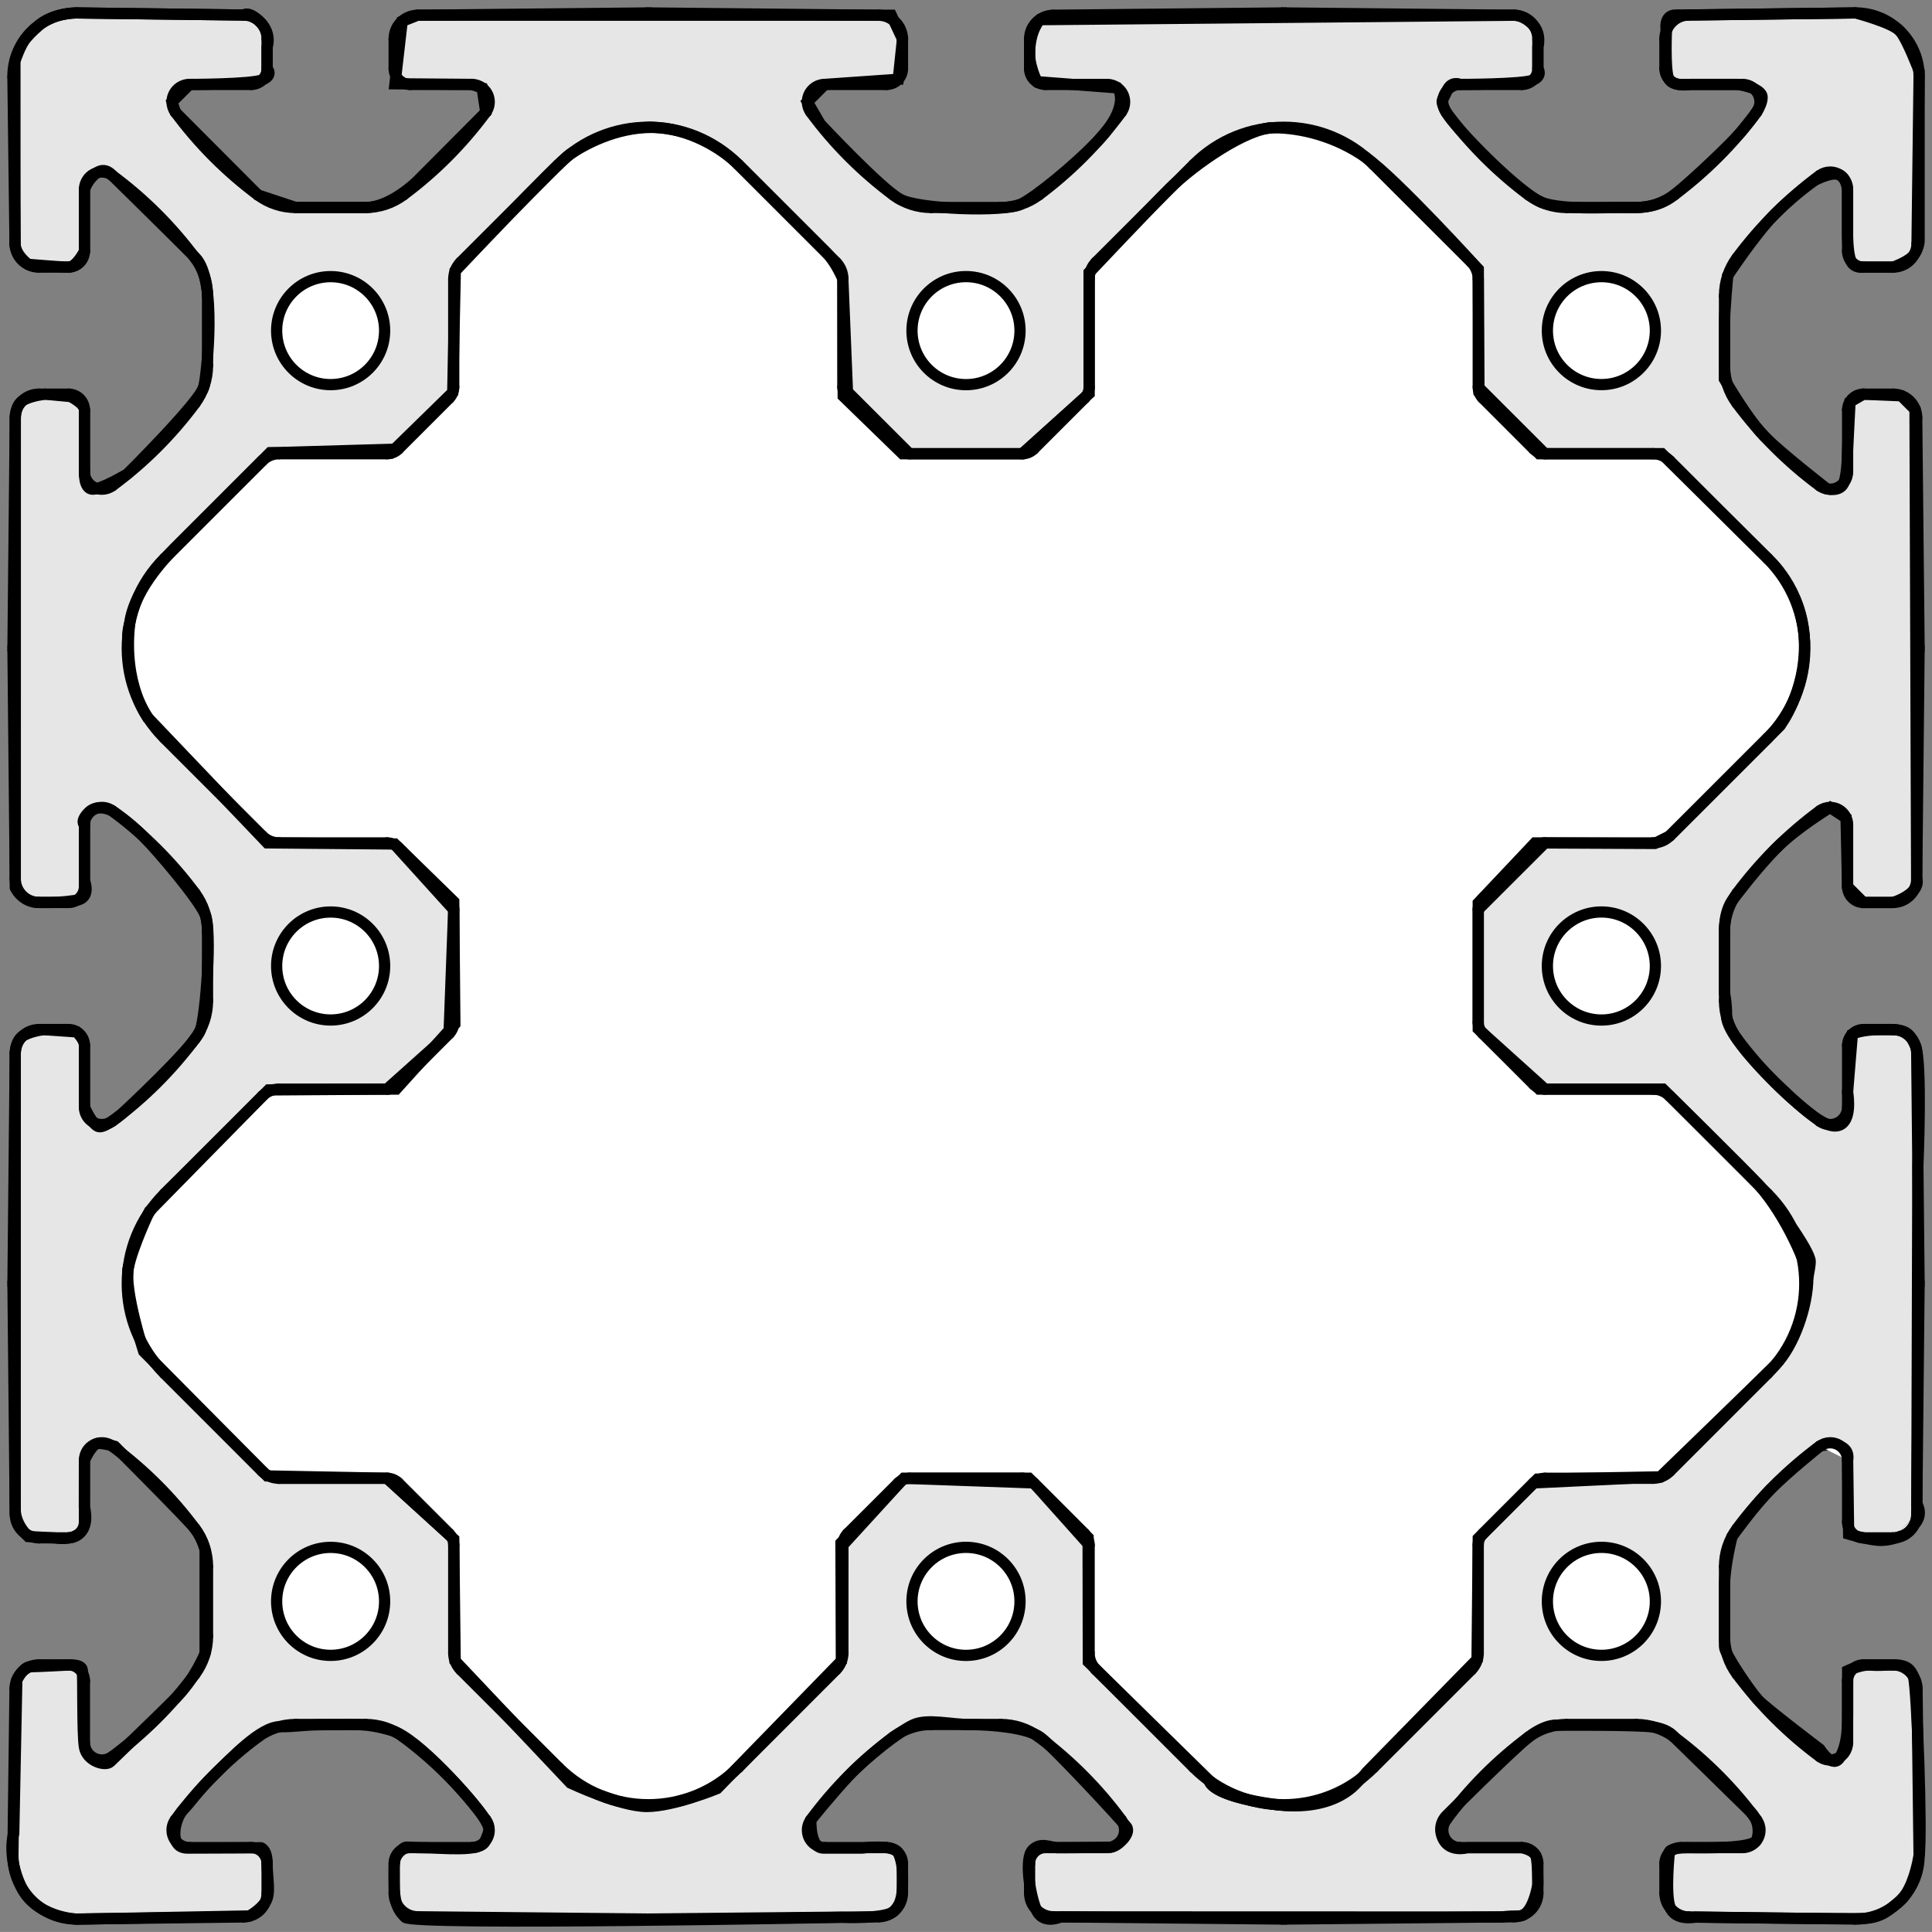 <?xml version="1.0" encoding="utf-8"?>
<!-- Generator: Adobe Illustrator 19.0.0, SVG Export Plug-In . SVG Version: 6.00 Build 0)  -->
<svg version="1.1" xmlns="http://www.w3.org/2000/svg" xmlns:xlink="http://www.w3.org/1999/xlink" x="0px" y="0px"
	 viewBox="0 0 68.882 68.881" style="enable-background:new 0 0 68.882 68.881;" xml:space="preserve">
<rect x="0" y="0" width="68.882" height="68.881" fill="#808080" stroke="none"/>
<style type="text/css">
	.st0{fill:#E6E6E6;stroke:#000000;stroke-width:0.4;stroke-linecap:round;stroke-miterlimit:10;}
	.st1{fill:#FFFFFF;stroke:#000000;stroke-width:0.4;stroke-linecap:round;stroke-miterlimit:10;}
	.st2{fill:none;stroke:#000000;stroke-width:0.4;stroke-linecap:round;stroke-linejoin:round;stroke-miterlimit:500;}
	.st3{fill:#FFFFFF;stroke:#000000;stroke-width:0.4;stroke-linecap:round;stroke-linejoin:round;stroke-miterlimit:500;}
</style>
<g id="Ebene_3">
	<path class="st0" d="M68.224,59.796c-0.125-0.409-0.44-0.438-0.733-0.438
		c-0.294,0-0.469,0.035-0.802,0.006c-0.331-0.027-0.815,0.201-0.815,0.201
		s0,0.75,0,1.4c0,0.649,0,1.159-0.257,1.662c-0.254,0.5-0.736-0.266-0.736-0.266
		s-1.954-1.48-2.214-1.768c-0.258-0.289-1.183-1.627-1.183-1.877
		c0-0.248,0-1.398,0-2.149c0-0.748,0.269-1.785,0.269-1.785s0.796-1.108,1.396-1.708
		c0.598-0.6,1.731-1.512,1.731-1.512s0.37-0.123,0.731,0.006
		c0.358,0.131,0.262,0.493,0.262,0.493l0.037,2.634c0,0,0.753,0.225,1.153,0.225
		c0.399,0,0.808-0.189,0.808-0.189s0,0,0.363-0.362
		c0.364-0.361,0.107-0.747,0.107-0.747l0.037-12.038c0,0,0.158-3.71-0.087-4.295
		c-0.247-0.588-0.454-0.582-1.204-0.582c-0.749,0-1.044,0.162-1.044,0.162
		l-0.171,2.068c0,0,0.147,0.789-0.157,1.093c-0.306,0.305-0.836-0.056-1.224-0.355
		c-0.39-0.299-1.085-0.952-1.55-1.43c-0.468-0.475-1.382-1.505-1.382-2.008
		c0-0.505-0.077-0.846-0.077-0.846s0-1.398,0-2.19c0-0.793,0.301-1.126,0.301-1.126
		s0.874-1.164,1.572-1.862c0.7-0.699,1.893-1.424,1.893-1.424l0.57,0.374
		l0.053,2.448l0.566,0.567h1.049c0,0,0.435-0.127,0.693-0.384
		c0.259-0.259,0.155-0.457,0.155-0.457l-0.058-16.736l-0.49-0.49l-1.35-0.057
		l-0.477,0.276l-0.09,1.783c0,0,0,0.708-0.121,1.078
		c-0.123,0.37-0.614,0.238-0.614,0.238s-1.641-1.273-2.234-1.878
		c-0.596-0.606-1.42-2.035-1.42-2.035s0-1.248,0-1.849
		c0-0.601,0.12-1.845,0.12-1.845s0.991-1.5,1.689-2.201
		c0.699-0.698,1.408-1.188,1.408-1.188s0.549-0.299,0.842-0.216
		c0.295,0.084,0.33,0.54,0.33,0.54v1.563c0,0,0,0.637,0.109,0.955
		C66.092,9.59,66.44,9.523,66.44,9.523h1.059c0,0,0.472-0.164,0.684-0.375
		c0.214-0.211,0.239-0.538,0.239-0.538v-6.085c0,0-0.415-1.1-0.673-1.408
		c-0.26-0.307-1.594-0.657-1.594-0.657l-5.31,0.067c0,0-0.638,0.008-1.099,0.008
		s-0.334,0.582-0.334,0.582s-0.053,1.326,0.072,1.665c0.126,0.341,0.807,0.227,0.807,0.227h1.651
		c0,0,0.883,0.112,0.883,0.46c0,0.347-0.349,0.73-0.685,1.157
		c-0.342,0.427-1.789,1.798-2.45,2.325C59.028,7.477,58.335,7.398,57.747,7.398
		s-1.922,0.079-2.696-0.15c-0.775-0.228-3.231-2.74-3.488-3.245
		c-0.258-0.505-0.124-0.37,0.023-0.758c0.146-0.387,0.478-0.235,0.478-0.235
		s2.198,0,2.578-0.151c0.378-0.151,0.188-0.415,0.188-0.415V1.676
		c0,0,0.144-0.473-0.192-0.809c-0.337-0.335-0.649-0.324-0.649-0.324l-16.912,0.158
		c0,0-0.368,0.374-0.368,1.224c0,0.531,0.349,1.153,0.262,0.987l2.872,0.221
		c0,0,0.539,0.619-0.763,1.956c-0.774,0.796-2.126,1.922-2.692,2.197
		c-0.564,0.275-3.637,0.186-4.311-0.188c-0.674-0.374-2.833-2.675-2.833-2.675
		l-0.457-0.79l0.624-0.624l2.614-0.182l0.152-1.434l-0.399-0.85H14.886l-0.547,0.217
		l-0.257,2.227l2.737,0.022l0.37,0.124l0.131,0.87L14.879,6.455
		c0,0-0.944,0.943-1.849,0.943c-0.905,0-2.485,0-2.485,0L9.195,6.951L6.255,4.003
		L6.134,3.633L6.758,3.01c0,0,2.199,0,2.599-0.165
		c0.402-0.165,0.166-0.4,0.166-0.4V1.676c0,0,0.177-0.466-0.244-0.888
		c-0.421-0.422-0.594-0.252-0.594-0.252l-5.957-0.075c0,0-0.9,0.001-1.382,0.483
		c0,0-0.225,0.189-0.427,0.429c-0.201,0.239-0.387,0.81-0.387,0.81s0,6.087,0.005,6.501
		c0.006,0.415,0.47,0.74,0.47,0.74s1.153,0.1,1.438,0.1
		c0.286,0,0.566-0.567,0.566-0.567V6.757c0,0,0.122-0.371,0.438-0.596
		c0.316-0.225,0.556,0.094,0.556,0.094s1.747,1.714,2.96,2.928
		c0.774,0.773,0.418,4.08,0.306,4.597c-0.114,0.518-2.726,3.116-2.726,3.116
		s-0.91,0.546-1.238,0.546c-0.326,0-0.296-0.622-0.296-0.622s0-1.957,0-2.2
		c0-0.243-0.502-0.482-0.502-0.482l-0.9-0.085c0,0-0.462,0.047-0.764,0.208
		c-0.302,0.16-0.299,0.626-0.299,0.626l-0.001,16.76c0,0,0.232,0.53,0.849,0.53
		c0.618,0,0.766,0,1.319-0.077c0.553-0.076,0.298-0.705,0.298-0.705v-1.985
		c0,0-0.173-0.122,0.153-0.45c0.33-0.328,0.841-0.049,0.841-0.049
		s0.543,0.347,1.096,0.898c0.551,0.553,1.969,2.227,2.213,2.797
		c0.246,0.569,0.03,3.557-0.172,4.128c-0.201,0.572-2.801,2.982-2.801,2.982
		s-0.587,0.499-0.817,0.454c-0.228-0.046-0.513-0.697-0.513-0.697s0-1.982,0-2.199
		c0-0.215-0.283-0.484-0.283-0.484l-1.168-0.082c0,0-0.387,0.042-0.702,0.201
		c-0.314,0.158-0.314,0.641-0.314,0.641s-0.002,15.724-0.002,16.264
		c0,0.543,0.46,0.968,0.46,0.968l0.957,0.05c0,0,0.602,0.114,0.911-0.197
		c0.312-0.31,0.137-0.911,0.137-0.911l0.003-1.659c0,0,0.265-0.605,0.497-0.605
		c0.232,0,0.586,0.106,0.586,0.106s2.582,2.582,2.859,2.938
		c0.276,0.358,0.36,0.754,0.36,0.754v3.688c0,0-0.36,0.908-1.04,1.588
		c-0.68,0.682-2.172,2.112-2.341,2.281c-0.17,0.168-0.836-0.017-0.921-0.525
		c-0.085-0.506-0.04-2.562-0.08-2.765c-0.041-0.203-0.486-0.163-0.486-0.163
		s-1.111,0.061-1.366,0.061c-0.252,0-0.479,0.48-0.479,0.48l-0.109,5.459
		c0,0-0.257,0.77,0.255,1.891c0.513,1.12,2.01,1.171,2.01,1.171l6.135-0.115
		c0,0,0.372-0.199,0.572-0.496c0.2-0.296,0.061-0.851,0.061-1.368
		c0-0.52-0.222-0.567-0.222-0.567s-1.906,0.011-2.622,0.011
		c-0.715,0-0.423-1.088-0.158-1.354c0.266-0.266,0.483-0.62,1.107-1.244
		c0.625-0.622,1.673-1.729,2.345-1.729c0.671,0,0.776-0.073,1.725-0.073
		c0.949,0,1.33-0.067,2.263,0.205c0.933,0.274,2.864,2.474,3.222,3.009
		c0.359,0.536,0.26,0.552,0.11,0.946c-0.151,0.394-1.501,0.229-2.198,0.229
		c-0.699,0-0.591-0.107-0.837,0.136c-0.243,0.243-0.204,0.432-0.204,1.1
		c0,0.669,0.094,0.947,0.392,1.244c0.297,0.297,15.533,0,15.533,0
		s1.602,0.07,1.893-0.221c0.291-0.291,0.306-0.642,0.306-1.074
		c0-0.433,0-0.617-0.137-0.975c-0.134-0.355-1.311-0.199-1.311-0.199
		s-0.883,0-1.374,0c-0.493,0-0.445-1.003-0.445-1.003s0.73-0.907,1.333-1.555
		c0.603-0.65,1.827-1.619,2.332-1.843c0.504-0.224,1.348,0,2.048,0
		c0.7,0,1.999,0.103,2.472,0.453c0.475,0.35,2.879,2.944,3.066,3.189
		c0.188,0.245-0.343,0.73-0.593,0.73c-0.251,0-1.1,0.017-1.849,0.017
		c-0.264,0-0.608-0.221-0.904,0.077c-0.298,0.299-0.107,1.54,0.124,2.117
		c0.231,0.578,0.881,0.271,0.881,0.271l15.734,0.005c0,0,0.125-0.037,0.613-0.037
		c0.487,0,0.662-1.124,0.662-1.124s0-0.742-0.061-0.987
		c-0.06-0.239-0.508-0.322-0.508-0.322h-1.958c0,0-0.611,0.176-0.852-0.313
		c-0.24-0.493,0.111-0.823,0.111-0.823s2.301-2.301,2.938-2.807
		c0.637-0.502,1.044-0.424,1.044-0.424s2.79-0.022,3.389,0.062
		c0.598,0.087,0.756,0.361,0.756,0.361s2.45,2.392,2.716,2.659
		c0.267,0.267,0.345,0.66,0.231,0.998c-0.115,0.337-1.941,0.286-2.489,0.286
		c-0.549,0-0.626,0.133-0.626,0.133s-0.162,1.484,0.021,1.987
		c0.182,0.506,0.905,0.355,0.905,0.355s5.293,0.072,5.98,0.049
		c0.685-0.023,0.959-0.342,1.293-0.61c0.336-0.267,0.584-0.94,0.7-1.631
		C68.537,65.464,68.348,60.207,68.224,59.796z M59.195,52.656l-4.512,0.214
		l-1.979,1.979l-0.043,4.319l-4.206,4.288c0,0-0.754,1.192-3.047,0.874
		c-2.294-0.32-2.294-0.844-2.294-0.844l-4.035-3.953l-0.248-4.449l-1.979-2.214
		l-4.626-0.165l-2.174,2.379l-0.055,4.137l-3.678,3.798c0,0-2.084,1.32-3.033,1.32
		c-0.95,0-2.705-0.768-2.705-0.768l-4.353-4.352l-0.051-4.349l-2.378-2.165H9.949
		L5.516,48.579c0,0-1.111-2.609-0.938-3.396c0.171-0.787,1.286-2.617,1.286-2.617
		l3.654-3.601l4.28-0.135l2.212-1.977l0.165-4.422l-2.261-2.496l-3.967,0.117
		l-4.677-4.461c0,0-0.969-2.339-0.653-3.333c0.313-0.994,1.591-2.692,1.591-2.692
		l3.421-3.422l4.569-0.132l2.167-2.023l-0.135-4.331c0,0,3.632-3.85,4.114-4.174
		c0.483-0.325,2.341-0.994,2.892-0.943c0.551,0.05,2.519,0.763,3.081,1.324
		c0.559,0.56,2.78,2.779,3.132,3.132c0.353,0.352,0.601,0.954,0.601,0.954
		l0.165,4.016l2.212,2.21h4.022l2.38-2.144V9.717c0,0,2.025-2.149,2.88-3.002
		c0.853-0.851,2.75-2.162,3.7-2.162c0.95,0,3.281,1.057,3.281,1.057
		l4.012,3.988v4.202l2.379,2.377h4.165l3.77,3.733c0,0,1.316,1.952,1.316,2.947
		c0,0.995-0.871,3.015-0.871,3.015l-3.932,3.931l-0.206,0.141l-4.242,0.108
		l-2.379,2.378v4.255l2.379,2.144h4.201c0,0,2.938,2.919,3.433,3.431
		s1.825,2.319,1.825,2.72c0,0.399-0.581,3.019-1.253,3.694
		C62.615,49.347,59.195,52.656,59.195,52.656z"/>
</g>
<g id="_x30_">
	<g>
		<g>
			<path class="st1" d="M64.455,45.552c0-0.401-0.764-2.194-1.738-3.291
				c-0.475-0.531-3.433-3.431-3.433-3.431h-4.408l-2.172-2.144v-4.492l2.023-2.142
				l4.27,0.02l0.534-0.269l3.932-3.931c0,0,0.929-1.195,0.871-3.015
				c-0.06-1.878-1.316-2.947-1.316-2.947l-3.77-3.733h-4.372l-2.146-2.189
				l-0.025-4.389c0,0-2.929-3.229-4.012-3.988
				c-1.084-0.763-2.331-1.057-3.281-1.057c-0.95,0-2.848,1.311-3.7,2.162
				c-0.854,0.853-2.88,3.002-2.88,3.002v4.316l-2.38,2.144h-4.275l-2.114-2.054
				l-0.01-4.172c0,0-0.248-0.602-0.601-0.954
				c-0.352-0.354-2.573-2.573-3.132-3.132c-0.562-0.561-1.779-1.324-3.081-1.324
				c-1.301,0-2.409,0.618-2.892,0.943c-0.482,0.324-4.114,4.174-4.114,4.174
				l-0.092,4.331l-2.217,2.166l-4.292-0.012L6.211,19.565c0,0-1.446,1.366-1.591,2.692
				c-0.238,2.17,0.653,3.333,0.653,3.333l4.253,4.461l4.548,0.04l2.103,2.052
				l0.04,4.37l-2.092,2.316l-4.55,0.03l-4.245,4.322c0,0-0.581,1.213-0.752,2
				c-0.173,0.787,0.544,3.001,0.544,3.001l4.403,4.44l4.274,0.082l2.378,2.165
				l0.051,4.349l4.112,4.352c0,0,1.771,0.837,2.721,0.837
				c0.951,0,2.506-0.638,2.506-0.638l4.43-4.55l-0.014-4.208l2.243-2.308h4.459
				l2.109,2.115l0.008,4.435l4.312,4.23c0,0,0,0.523,2.294,0.844
				c2.293,0.318,3.321-1.147,3.321-1.147l3.932-4.015l0.043-4.319l2.112-2.112
				l4.378-0.08c0,0,3.421-3.309,4.095-3.982
				C63.961,47.999,64.455,46.554,64.455,45.552z"/>
		</g>
		<path class="st2" d="M52.873,32.029c-0.109,0.106-0.169,0.25-0.169,0.401"/>
		<line class="st2" x1="54.683" y1="30.219" x2="52.873" y2="32.029"/>
		<path class="st2" d="M55.083,30.052c-0.15,0-0.294,0.061-0.4,0.167"/>
		<line class="st2" x1="58.934" y1="30.052" x2="55.083" y2="30.052"/>
		<path class="st2" d="M58.934,30.052c0.224,0,0.441-0.09,0.598-0.249"/>
		<line class="st2" x1="63.018" y1="26.319" x2="59.532" y2="29.803"/>
		<path class="st2" d="M63.018,26.319c1.771-1.771,1.771-4.639,0-6.409"/>
		<line class="st2" x1="59.532" y1="16.426" x2="63.018" y2="19.91"/>
		<path class="st2" d="M59.532,16.426c-0.156-0.158-0.374-0.25-0.598-0.25"/>
		<line class="st2" x1="55.083" y1="16.177" x2="58.934" y2="16.177"/>
		<path class="st2" d="M54.683,16.011c0.106,0.106,0.25,0.165,0.4,0.165"/>
		<line class="st2" x1="52.873" y1="14.2" x2="54.683" y2="16.011"/>
		<path class="st2" d="M52.704,13.8c0,0.149,0.06,0.294,0.169,0.4"/>
		<line class="st2" x1="52.704" y1="9.95" x2="52.704" y2="13.8"/>
		<path class="st2" d="M52.704,9.95c0-0.226-0.088-0.443-0.246-0.602"/>
		<line class="st2" x1="48.971" y1="5.865" x2="52.458" y2="9.348"/>
		<path class="st2" d="M48.971,5.865c-1.769-1.771-4.639-1.771-6.407,0"/>
		<line class="st2" x1="42.564" y1="5.865" x2="39.079" y2="9.348"/>
		<path class="st2" d="M39.079,9.348c-0.159,0.159-0.248,0.376-0.248,0.602"/>
		<line class="st2" x1="38.831" y1="13.8" x2="38.831" y2="9.95"/>
		<path class="st2" d="M38.664,14.2c0.105-0.106,0.167-0.251,0.167-0.4"/>
		<line class="st2" x1="36.853" y1="16.011" x2="38.664" y2="14.2"/>
		<path class="st2" d="M36.451,16.177c0.152,0,0.296-0.06,0.401-0.165"/>
		<line class="st2" x1="32.43" y1="16.177" x2="36.451" y2="16.177"/>
		<path class="st2" d="M32.03,16.011c0.106,0.106,0.251,0.165,0.4,0.165"/>
		<line class="st2" x1="30.218" y1="14.2" x2="32.03" y2="16.011"/>
		<path class="st2" d="M30.052,13.8c0,0.149,0.059,0.294,0.165,0.4"/>
		<line class="st2" x1="30.052" y1="13.8" x2="30.052" y2="9.95"/>
		<path class="st2" d="M30.052,9.95c0-0.226-0.089-0.443-0.248-0.602"/>
		<line class="st2" x1="29.804" y1="9.348" x2="26.32" y2="5.865"/>
		<path class="st2" d="M26.32,5.865c-1.771-1.771-4.639-1.771-6.408,0"/>
		<line class="st2" x1="19.912" y1="5.865" x2="16.427" y2="9.348"/>
		<path class="st2" d="M16.427,9.348c-0.16,0.159-0.249,0.376-0.249,0.602"/>
		<line class="st2" x1="16.177" y1="9.95" x2="16.177" y2="13.8"/>
		<path class="st2" d="M16.012,14.2c0.105-0.106,0.165-0.251,0.165-0.4"/>
		<line class="st2" x1="14.201" y1="16.011" x2="16.012" y2="14.2"/>
		<path class="st2" d="M13.8,16.177c0.15,0,0.295-0.06,0.401-0.165"/>
		<line class="st2" x1="9.949" y1="16.177" x2="13.8" y2="16.177"/>
		<path class="st2" d="M9.949,16.177c-0.226,0-0.441,0.091-0.6,0.25"/>
		<line class="st2" x1="9.35" y1="16.426" x2="5.865" y2="19.91"/>
		<path class="st2" d="M5.865,19.91c-1.77,1.77-1.77,4.638,0,6.409"/>
		<line class="st2" x1="5.865" y1="26.319" x2="9.35" y2="29.803"/>
		<path class="st2" d="M9.35,29.803c0.158,0.159,0.374,0.249,0.6,0.249"/>
		<line class="st2" x1="9.949" y1="30.052" x2="13.8" y2="30.052"/>
		<path class="st2" d="M14.201,30.219c-0.106-0.106-0.251-0.167-0.401-0.167"/>
		<line class="st2" x1="14.201" y1="30.219" x2="16.012" y2="32.029"/>
		<path class="st2" d="M16.177,32.43c0-0.151-0.06-0.295-0.165-0.401"/>
		<line class="st2" x1="16.177" y1="32.43" x2="16.177" y2="36.454"/>
		<path class="st2" d="M16.012,36.852c0.105-0.106,0.165-0.25,0.165-0.399"/>
		<line class="st2" x1="14.201" y1="38.665" x2="16.012" y2="36.852"/>
		<path class="st2" d="M13.8,38.83c0.15,0,0.295-0.06,0.401-0.165"/>
		<line class="st2" x1="13.8" y1="38.83" x2="9.949" y2="38.83"/>
		<path class="st2" d="M9.949,38.83c-0.226,0-0.441,0.09-0.6,0.249"/>
		<line class="st2" x1="5.865" y1="42.565" x2="9.35" y2="39.079"/>
		<path class="st2" d="M5.865,42.565c-1.77,1.768-1.77,4.637,0,6.406"/>
		<line class="st2" x1="9.35" y1="52.457" x2="5.865" y2="48.971"/>
		<path class="st2" d="M9.35,52.457c0.158,0.161,0.374,0.248,0.6,0.248"/>
		<line class="st2" x1="9.949" y1="52.705" x2="13.8" y2="52.705"/>
		<path class="st2" d="M14.201,52.87c-0.106-0.104-0.251-0.165-0.401-0.165"/>
		<line class="st2" x1="14.201" y1="52.87" x2="16.012" y2="54.681"/>
		<path class="st2" d="M16.177,55.084c0-0.15-0.06-0.294-0.165-0.402"/>
		<line class="st2" x1="16.177" y1="58.935" x2="16.177" y2="55.084"/>
		<path class="st2" d="M16.177,58.935c0,0.224,0.09,0.438,0.249,0.598"/>
		<line class="st2" x1="19.912" y1="63.018" x2="16.427" y2="59.533"/>
		<path class="st2" d="M19.912,63.018c1.769,1.769,4.637,1.769,6.408,0"/>
		<line class="st2" x1="29.804" y1="59.533" x2="26.32" y2="63.018"/>
		<path class="st2" d="M29.804,59.533c0.159-0.159,0.248-0.374,0.248-0.598"/>
		<line class="st2" x1="30.052" y1="55.084" x2="30.052" y2="58.935"/>
		<path class="st2" d="M30.218,54.681c-0.106,0.108-0.165,0.252-0.165,0.402"/>
		<line class="st2" x1="30.218" y1="54.681" x2="32.03" y2="52.87"/>
		<path class="st2" d="M32.43,52.705c-0.149,0-0.294,0.061-0.4,0.165"/>
		<line class="st2" x1="32.43" y1="52.705" x2="36.451" y2="52.705"/>
		<path class="st2" d="M36.853,52.87c-0.105-0.104-0.249-0.165-0.401-0.165"/>
		<line class="st2" x1="36.853" y1="52.87" x2="38.664" y2="54.681"/>
		<path class="st2" d="M38.831,55.084c0-0.15-0.062-0.294-0.167-0.402"/>
		<line class="st2" x1="38.831" y1="55.084" x2="38.831" y2="58.935"/>
		<path class="st2" d="M38.831,58.935c0,0.224,0.089,0.438,0.248,0.598"/>
		<line class="st2" x1="42.564" y1="63.018" x2="39.079" y2="59.533"/>
		<path class="st2" d="M42.564,63.018c1.769,1.769,4.638,1.769,6.407,0"/>
		<line class="st2" x1="48.971" y1="63.018" x2="52.458" y2="59.533"/>
		<path class="st2" d="M52.458,59.533c0.158-0.159,0.246-0.374,0.246-0.598"/>
		<line class="st2" x1="52.704" y1="58.935" x2="52.704" y2="55.084"/>
		<path class="st2" d="M52.873,54.681c-0.109,0.108-0.169,0.252-0.169,0.402"/>
		<line class="st2" x1="52.873" y1="54.681" x2="54.683" y2="52.87"/>
		<path class="st2" d="M55.083,52.705c-0.15,0-0.294,0.061-0.4,0.165"/>
		<line class="st2" x1="55.083" y1="52.705" x2="58.934" y2="52.705"/>
		<path class="st2" d="M58.934,52.705c0.224,0,0.441-0.087,0.598-0.248"/>
		<line class="st2" x1="59.532" y1="52.457" x2="63.018" y2="48.971"/>
		<path class="st2" d="M63.018,48.971c1.771-1.77,1.771-4.639,0-6.406"/>
		<line class="st2" x1="63.018" y1="42.565" x2="59.532" y2="39.079"/>
		<path class="st2" d="M59.532,39.079c-0.156-0.159-0.374-0.249-0.598-0.249"/>
		<line class="st2" x1="55.083" y1="38.83" x2="58.934" y2="38.83"/>
		<path class="st2" d="M54.683,38.665c0.106,0.104,0.25,0.165,0.4,0.165"/>
		<line class="st2" x1="52.873" y1="36.852" x2="54.683" y2="38.665"/>
		<path class="st2" d="M52.704,36.454c0,0.149,0.06,0.293,0.169,0.399"/>
		<line class="st2" x1="52.704" y1="36.454" x2="52.704" y2="32.43"/>
		<circle class="st3" cx="34.441" cy="57.094" r="1.926"/>
		<path class="st3" d="M59.02,34.441c0-1.062-0.862-1.926-1.923-1.926
			c-1.065,0-1.928,0.863-1.928,1.926c0,1.063,0.862,1.926,1.928,1.926
			C58.157,36.367,59.02,35.504,59.02,34.441z"/>
		<circle class="st3" cx="34.441" cy="11.788" r="1.926"/>
		<circle class="st3" cx="11.788" cy="34.441" r="1.925"/>
		<line class="st2" x1="0.536" y1="60.207" x2="0.461" y2="66.127"/>
		<path class="st2" d="M1.393,59.358c-0.469,0-0.851,0.378-0.857,0.849"/>
		<line class="st2" x1="2.444" y1="59.358" x2="1.393" y2="59.358"/>
		<path class="st2" d="M3.01,59.926c0-0.312-0.253-0.567-0.566-0.567"/>
		<line class="st2" x1="3.01" y1="62.125" x2="3.01" y2="59.926"/>
		<path class="st2" d="M3.01,62.125c0,0.345,0.28,0.624,0.624,0.624
			c0.132,0,0.261-0.044,0.37-0.121"/>
		<path class="st2" d="M4.004,62.628c1.122-0.829,2.115-1.821,2.948-2.939"/>
		<path class="st2" d="M6.952,59.688c0.289-0.391,0.447-0.865,0.447-1.352"/>
		<line class="st2" x1="7.399" y1="55.852" x2="7.399" y2="58.337"/>
		<path class="st2" d="M7.399,55.852c0-0.487-0.157-0.96-0.447-1.352"/>
		<path class="st2" d="M6.952,54.501c-0.833-1.121-1.826-2.11-2.948-2.938"/>
		<path class="st2" d="M4.004,51.562c-0.278-0.205-0.667-0.147-0.872,0.131
			c-0.079,0.105-0.122,0.238-0.122,0.368"/>
		<line class="st2" x1="3.01" y1="54.261" x2="3.01" y2="52.061"/>
		<path class="st2" d="M2.444,54.829c0.313,0,0.566-0.254,0.566-0.568"/>
		<line class="st2" x1="1.393" y1="54.829" x2="2.444" y2="54.829"/>
		<path class="st2" d="M0.544,53.989c0.005,0.466,0.384,0.84,0.849,0.84"/>
		<line class="st2" x1="0.463" y1="45.824" x2="0.544" y2="53.989"/>
		<path class="st2" d="M0.463,45.71c-0.002,0.039-0.002,0.076,0,0.114"/>
		<line class="st2" x1="0.544" y1="37.548" x2="0.463" y2="45.71"/>
		<path class="st2" d="M1.393,36.706c-0.465,0-0.844,0.376-0.849,0.842"/>
		<line class="st2" x1="2.444" y1="36.706" x2="1.393" y2="36.706"/>
		<path class="st2" d="M3.01,37.272c0-0.312-0.253-0.566-0.566-0.566"/>
		<line class="st2" x1="3.01" y1="39.471" x2="3.01" y2="37.272"/>
		<path class="st2" d="M3.01,39.471c0,0.345,0.28,0.623,0.624,0.623
			c0.132,0,0.261-0.042,0.37-0.121"/>
		<path class="st2" d="M4.004,39.973c1.122-0.828,2.115-1.819,2.948-2.938"/>
		<path class="st2" d="M6.952,37.035c0.289-0.391,0.447-0.866,0.447-1.352"/>
		<line class="st2" x1="7.399" y1="33.2" x2="7.399" y2="35.683"/>
		<path class="st2" d="M7.399,33.2c0-0.488-0.157-0.961-0.447-1.353"/>
		<path class="st2" d="M6.952,31.847c-0.833-1.119-1.826-2.11-2.948-2.937"/>
		<path class="st2" d="M4.004,28.91c-0.278-0.206-0.667-0.146-0.872,0.13
			c-0.079,0.106-0.122,0.236-0.122,0.369"/>
		<line class="st2" x1="3.01" y1="31.609" x2="3.01" y2="29.409"/>
		<path class="st2" d="M2.444,32.176c0.313,0,0.566-0.254,0.566-0.567"/>
		<line class="st2" x1="1.393" y1="32.176" x2="2.444" y2="32.176"/>
		<path class="st2" d="M0.544,31.335c0.005,0.466,0.384,0.841,0.849,0.841"/>
		<line class="st2" x1="0.463" y1="23.172" x2="0.544" y2="31.335"/>
		<path class="st2" d="M0.463,23.058c-0.002,0.037-0.002,0.075,0,0.114"/>
		<line class="st2" x1="0.545" y1="14.887" x2="0.463" y2="23.058"/>
		<path class="st2" d="M1.385,14.053c-0.462,0-0.837,0.372-0.84,0.834"/>
		<line class="st2" x1="2.444" y1="14.053" x2="1.385" y2="14.053"/>
		<path class="st2" d="M3.01,14.619c0-0.312-0.253-0.567-0.566-0.567"/>
		<line class="st2" x1="3.01" y1="16.82" x2="3.01" y2="14.619"/>
		<path class="st2" d="M3.01,16.82c0,0.342,0.28,0.622,0.624,0.622
			c0.132,0,0.261-0.043,0.37-0.122"/>
		<path class="st2" d="M4.004,17.32c1.122-0.827,2.115-1.818,2.948-2.939"/>
		<path class="st2" d="M6.952,14.381c0.289-0.389,0.447-0.864,0.447-1.352"/>
		<line class="st2" x1="7.399" y1="10.546" x2="7.399" y2="13.029"/>
		<path class="st2" d="M7.399,10.546c0-0.488-0.157-0.962-0.447-1.352"/>
		<path class="st2" d="M6.952,9.194c-0.833-1.119-1.826-2.11-2.948-2.939"/>
		<path class="st2" d="M4.004,6.255C3.726,6.05,3.337,6.11,3.132,6.386
			c-0.079,0.108-0.122,0.237-0.122,0.371"/>
		<line class="st2" x1="3.01" y1="8.956" x2="3.01" y2="6.757"/>
		<path class="st2" d="M2.444,9.523c0.313,0,0.566-0.255,0.566-0.567"/>
		<line class="st2" x1="1.385" y1="9.523" x2="2.444" y2="9.523"/>
		<path class="st2" d="M0.536,8.684c0.006,0.465,0.385,0.839,0.849,0.839"/>
		<line class="st2" x1="0.461" y1="2.755" x2="0.536" y2="8.684"/>
		<path class="st2" d="M2.727,0.461c-1.252,0-2.267,1.015-2.267,2.267"/>
		<line class="st2" x1="2.755" y1="0.462" x2="8.684" y2="0.536"/>
		<path class="st2" d="M9.522,1.386c0-0.466-0.373-0.844-0.838-0.85"/>
		<line class="st2" x1="9.522" y1="1.386" x2="9.522" y2="2.444"/>
		<path class="st2" d="M8.957,3.01c0.312,0,0.565-0.253,0.565-0.566"/>
		<line class="st2" x1="8.957" y1="3.01" x2="6.758" y2="3.01"/>
		<path class="st2" d="M6.758,3.01c-0.345,0-0.624,0.28-0.624,0.624
			c0,0.132,0.043,0.262,0.122,0.37"/>
		<path class="st2" d="M6.255,4.003c0.83,1.121,1.819,2.115,2.94,2.948"/>
		<path class="st2" d="M9.195,6.951C9.585,7.242,10.059,7.398,10.545,7.398"/>
		<line class="st2" x1="10.545" y1="7.398" x2="13.03" y2="7.398"/>
		<path class="st2" d="M13.03,7.398c0.487,0,0.961-0.156,1.352-0.447"/>
		<path class="st2" d="M14.382,6.951c1.121-0.834,2.11-1.827,2.938-2.948"/>
		<path class="st2" d="M17.32,4.003c0.206-0.277,0.146-0.667-0.131-0.87
			c-0.106-0.08-0.237-0.124-0.37-0.124"/>
		<line class="st2" x1="16.819" y1="3.01" x2="14.619" y2="3.01"/>
		<path class="st2" d="M14.053,2.444c0,0.312,0.252,0.566,0.566,0.566"/>
		<line class="st2" x1="14.053" y1="2.444" x2="14.053" y2="1.386"/>
		<path class="st2" d="M14.886,0.544c-0.461,0.005-0.833,0.379-0.833,0.842"/>
		<line class="st2" x1="14.886" y1="0.544" x2="23.058" y2="0.462"/>
		<path class="st2" d="M23.173,0.462c-0.039-0.001-0.077-0.001-0.114,0"/>
		<line class="st2" x1="23.173" y1="0.462" x2="31.335" y2="0.544"/>
		<path class="st2" d="M32.176,1.394c0-0.467-0.376-0.845-0.841-0.85"/>
		<line class="st2" x1="32.176" y1="1.394" x2="32.176" y2="2.444"/>
		<path class="st2" d="M31.61,3.01c0.313,0,0.566-0.253,0.566-0.566"/>
		<line class="st2" x1="31.61" y1="3.01" x2="29.41" y2="3.01"/>
		<path class="st2" d="M29.41,3.01c-0.344,0-0.624,0.28-0.624,0.624
			c0,0.132,0.043,0.262,0.124,0.37"/>
		<path class="st2" d="M28.91,4.003c0.828,1.121,1.818,2.115,2.938,2.948"/>
		<path class="st2" d="M31.848,6.951c0.392,0.291,0.865,0.447,1.351,0.447"/>
		<line class="st2" x1="33.199" y1="7.398" x2="35.682" y2="7.398"/>
		<path class="st2" d="M35.682,7.398c0.488,0,0.962-0.156,1.354-0.447"/>
		<path class="st2" d="M37.036,6.951c1.118-0.834,2.108-1.827,2.938-2.948"/>
		<path class="st2" d="M39.974,4.003c0.205-0.277,0.146-0.667-0.132-0.87
			c-0.106-0.08-0.235-0.124-0.37-0.124"/>
		<line class="st2" x1="39.472" y1="3.01" x2="37.273" y2="3.01"/>
		<path class="st2" d="M36.708,2.444c0,0.312,0.252,0.566,0.564,0.566"/>
		<line class="st2" x1="36.708" y1="2.444" x2="36.708" y2="1.394"/>
		<path class="st2" d="M37.547,0.544c-0.465,0.005-0.839,0.383-0.839,0.85"/>
		<line class="st2" x1="37.547" y1="0.544" x2="45.712" y2="0.462"/>
		<path class="st2" d="M45.823,0.462c-0.037-0.001-0.073-0.001-0.111,0"/>
		<line class="st2" x1="45.823" y1="0.462" x2="53.989" y2="0.544"/>
		<path class="st2" d="M54.83,1.394c0-0.467-0.376-0.845-0.842-0.85"/>
		<line class="st2" x1="54.83" y1="1.394" x2="54.83" y2="2.444"/>
		<path class="st2" d="M54.262,3.01c0.315,0,0.568-0.253,0.568-0.566"/>
		<line class="st2" x1="54.262" y1="3.01" x2="52.064" y2="3.01"/>
		<path class="st2" d="M52.064,3.01c-0.344,0-0.625,0.28-0.625,0.624
			c0,0.132,0.045,0.262,0.124,0.37"/>
		<path class="st2" d="M51.563,4.003c0.829,1.121,1.819,2.115,2.938,2.948"/>
		<path class="st2" d="M54.501,6.951c0.392,0.291,0.864,0.447,1.35,0.447"/>
		<line class="st2" x1="55.851" y1="7.398" x2="58.335" y2="7.398"/>
		<path class="st2" d="M58.335,7.398c0.488,0,0.963-0.156,1.354-0.447"/>
		<path class="st2" d="M59.69,6.951c1.117-0.834,2.108-1.827,2.938-2.948"/>
		<path class="st2" d="M62.627,4.003c0.203-0.277,0.146-0.667-0.13-0.87
			c-0.108-0.08-0.238-0.124-0.371-0.124"/>
		<line class="st2" x1="62.126" y1="3.01" x2="59.926" y2="3.01"/>
		<path class="st2" d="M59.36,2.444c0,0.312,0.255,0.566,0.566,0.566"/>
		<line class="st2" x1="59.36" y1="2.444" x2="59.36" y2="1.394"/>
		<path class="st2" d="M60.207,0.536c-0.47,0.006-0.848,0.387-0.848,0.858"/>
		<line class="st2" x1="60.207" y1="0.536" x2="66.127" y2="0.462"/>
		<path class="st2" d="M68.421,2.727c0-1.252-1.017-2.267-2.267-2.267"/>
		<line class="st2" x1="68.421" y1="2.755" x2="68.348" y2="8.684"/>
		<path class="st2" d="M67.498,9.523c0.464,0,0.843-0.374,0.85-0.839"/>
		<line class="st2" x1="67.498" y1="9.523" x2="66.44" y2="9.523"/>
		<path class="st2" d="M65.873,8.956c0,0.312,0.253,0.567,0.566,0.567"/>
		<line class="st2" x1="65.873" y1="8.956" x2="65.873" y2="6.757"/>
		<path class="st2" d="M65.873,6.757c0-0.345-0.279-0.623-0.623-0.623
			c-0.134,0-0.264,0.043-0.37,0.122"/>
		<path class="st2" d="M64.88,6.255c-1.122,0.829-2.115,1.82-2.949,2.939"/>
		<path class="st2" d="M61.931,9.194c-0.291,0.39-0.447,0.864-0.447,1.352"/>
		<line class="st2" x1="61.484" y1="10.546" x2="61.484" y2="13.029"/>
		<path class="st2" d="M61.484,13.029c0,0.488,0.156,0.963,0.447,1.352"/>
		<path class="st2" d="M61.931,14.381c0.834,1.121,1.827,2.112,2.949,2.939"/>
		<path class="st2" d="M64.88,17.32c0.276,0.205,0.666,0.146,0.872-0.13
			c0.077-0.106,0.121-0.235,0.121-0.37"/>
		<line class="st2" x1="65.873" y1="16.82" x2="65.873" y2="14.619"/>
		<path class="st2" d="M66.44,14.053c-0.313,0-0.566,0.254-0.566,0.567"/>
		<line class="st2" x1="66.44" y1="14.053" x2="67.498" y2="14.053"/>
		<path class="st2" d="M68.337,14.887c-0.003-0.462-0.378-0.834-0.839-0.834"/>
		<line class="st2" x1="68.337" y1="14.887" x2="68.421" y2="23.058"/>
		<path class="st2" d="M68.421,23.172c0-0.039,0-0.077,0-0.114"/>
		<line class="st2" x1="68.421" y1="23.172" x2="68.337" y2="31.335"/>
		<path class="st2" d="M67.489,32.176c0.465,0,0.846-0.375,0.849-0.841"/>
		<line class="st2" x1="67.489" y1="32.176" x2="66.44" y2="32.176"/>
		<path class="st2" d="M65.873,31.609c0,0.312,0.253,0.567,0.566,0.567"/>
		<line class="st2" x1="65.873" y1="31.609" x2="65.873" y2="29.409"/>
		<path class="st2" d="M65.873,29.409c0-0.344-0.279-0.622-0.623-0.622
			c-0.134,0-0.264,0.042-0.37,0.123"/>
		<path class="st2" d="M64.88,28.91c-1.122,0.827-2.115,1.818-2.949,2.937"/>
		<path class="st2" d="M61.931,31.847c-0.291,0.392-0.447,0.865-0.447,1.353"/>
		<line class="st2" x1="61.484" y1="33.2" x2="61.484" y2="35.683"/>
		<path class="st2" d="M61.484,35.683c0,0.485,0.156,0.961,0.447,1.352"/>
		<path class="st2" d="M61.931,37.035c0.834,1.119,1.827,2.11,2.949,2.938"/>
		<path class="st2" d="M64.88,39.973c0.276,0.203,0.666,0.145,0.872-0.131
			c0.077-0.107,0.121-0.236,0.121-0.371"/>
		<line class="st2" x1="65.873" y1="39.471" x2="65.873" y2="37.272"/>
		<path class="st2" d="M66.44,36.706c-0.313,0-0.566,0.255-0.566,0.566"/>
		<line class="st2" x1="66.44" y1="36.706" x2="67.489" y2="36.706"/>
		<path class="st2" d="M68.337,37.548c-0.003-0.466-0.384-0.842-0.849-0.842"/>
		<line class="st2" x1="68.337" y1="37.548" x2="68.421" y2="45.71"/>
		<path class="st2" d="M68.421,45.824c0-0.038,0-0.075,0-0.114"/>
		<line class="st3" x1="68.421" y1="45.824" x2="68.337" y2="53.989"/>
		<path class="st3" d="M67.489,54.829c0.465,0,0.846-0.374,0.849-0.84"/>
		<line class="st3" x1="67.489" y1="54.829" x2="66.44" y2="54.829"/>
		<path class="st3" d="M65.873,54.261c0,0.314,0.253,0.568,0.566,0.568"/>
		<line class="st3" x1="65.873" y1="54.261" x2="65.873" y2="52.061"/>
		<path class="st3" d="M65.873,52.061c0-0.344-0.279-0.622-0.623-0.622
			c-0.134,0-0.264,0.045-0.37,0.123"/>
		<path class="st3" d="M64.88,51.562c-1.122,0.828-2.115,1.817-2.949,2.938"/>
		<path class="st2" d="M61.931,54.501c-0.291,0.392-0.447,0.864-0.447,1.352"/>
		<line class="st2" x1="61.484" y1="55.852" x2="61.484" y2="58.337"/>
		<path class="st2" d="M61.484,58.337c0,0.486,0.156,0.961,0.447,1.352"/>
		<path class="st2" d="M61.931,59.688c0.834,1.118,1.827,2.11,2.949,2.939"/>
		<path class="st2" d="M64.88,62.628c0.276,0.203,0.666,0.145,0.872-0.132
			c0.077-0.108,0.121-0.237,0.121-0.371"/>
		<line class="st2" x1="65.873" y1="62.125" x2="65.873" y2="59.926"/>
		<path class="st2" d="M66.44,59.358c-0.313,0-0.566,0.256-0.566,0.567"/>
		<line class="st2" x1="66.44" y1="59.358" x2="67.489" y2="59.358"/>
		<path class="st2" d="M68.348,60.207c-0.007-0.471-0.389-0.849-0.859-0.849"/>
		<line class="st2" x1="68.348" y1="60.207" x2="68.421" y2="66.127"/>
		<path class="st2" d="M66.155,68.421c1.25,0,2.267-1.016,2.267-2.265"/>
		<line class="st2" x1="60.207" y1="68.345" x2="66.127" y2="68.42"/>
		<path class="st2" d="M59.36,67.49c0,0.469,0.378,0.849,0.848,0.855"/>
		<line class="st2" x1="59.36" y1="66.44" x2="59.36" y2="67.49"/>
		<path class="st2" d="M59.926,65.873c-0.312,0-0.566,0.253-0.566,0.567"/>
		<line class="st2" x1="62.126" y1="65.873" x2="59.926" y2="65.873"/>
		<path class="st2" d="M62.126,65.873c0.343,0,0.624-0.279,0.624-0.624
			c0-0.133-0.045-0.263-0.123-0.368"/>
		<path class="st2" d="M62.627,64.881c-0.829-1.125-1.82-2.118-2.938-2.951"/>
		<path class="st2" d="M59.69,61.929c-0.392-0.289-0.866-0.446-1.354-0.446"/>
		<line class="st2" x1="55.851" y1="61.483" x2="58.335" y2="61.483"/>
		<path class="st2" d="M55.851,61.483c-0.485,0-0.958,0.157-1.35,0.446"/>
		<path class="st2" d="M54.501,61.929c-1.119,0.833-2.109,1.826-2.938,2.951"/>
		<path class="st2" d="M51.563,64.881c-0.204,0.274-0.146,0.665,0.13,0.87
			c0.107,0.079,0.236,0.122,0.371,0.122"/>
		<line class="st2" x1="54.262" y1="65.873" x2="52.064" y2="65.873"/>
		<path class="st2" d="M54.83,66.44c0-0.315-0.254-0.567-0.568-0.567"/>
		<line class="st2" x1="54.83" y1="67.49" x2="54.83" y2="66.44"/>
		<path class="st2" d="M53.989,68.339c0.466-0.006,0.842-0.385,0.842-0.849"/>
		<line class="st2" x1="45.823" y1="68.42" x2="53.989" y2="68.339"/>
		<path class="st2" d="M45.712,68.42c0.038,0.001,0.074,0.001,0.111,0"/>
		<line class="st2" x1="37.547" y1="68.339" x2="45.712" y2="68.42"/>
		<path class="st2" d="M36.708,67.49c0,0.464,0.374,0.843,0.839,0.849"/>
		<line class="st2" x1="36.708" y1="66.44" x2="36.708" y2="67.49"/>
		<path class="st2" d="M37.273,65.873c-0.312,0-0.564,0.253-0.564,0.567"/>
		<line class="st2" x1="39.472" y1="65.873" x2="37.273" y2="65.873"/>
		<path class="st2" d="M39.472,65.873c0.345,0,0.624-0.279,0.624-0.624
			c0-0.133-0.043-0.263-0.122-0.368"/>
		<path class="st2" d="M39.974,64.881c-0.829-1.125-1.819-2.118-2.938-2.951"/>
		<path class="st2" d="M37.036,61.929c-0.393-0.289-0.866-0.446-1.354-0.446"/>
		<line class="st2" x1="33.199" y1="61.483" x2="35.682" y2="61.483"/>
		<path class="st2" d="M33.199,61.483c-0.486,0-0.959,0.157-1.351,0.446"/>
		<path class="st2" d="M31.848,61.929c-1.12,0.833-2.11,1.826-2.938,2.951"/>
		<path class="st2" d="M28.91,64.881c-0.205,0.274-0.147,0.665,0.13,0.87
			c0.107,0.079,0.236,0.122,0.37,0.122"/>
		<line class="st2" x1="31.61" y1="65.873" x2="29.41" y2="65.873"/>
		<path class="st2" d="M32.176,66.44c0-0.315-0.253-0.567-0.566-0.567"/>
		<line class="st2" x1="32.176" y1="67.49" x2="32.176" y2="66.44"/>
		<path class="st2" d="M31.335,68.339c0.465-0.006,0.841-0.385,0.841-0.849"/>
		<line class="st2" x1="23.173" y1="68.42" x2="31.335" y2="68.339"/>
		<path class="st2" d="M23.058,68.42c0.038,0.001,0.075,0.001,0.114,0"/>
		<line class="st2" x1="14.886" y1="68.339" x2="23.058" y2="68.42"/>
		<path class="st2" d="M14.053,67.498c0,0.461,0.372,0.835,0.833,0.841"/>
		<line class="st2" x1="14.053" y1="66.44" x2="14.053" y2="67.498"/>
		<path class="st2" d="M14.619,65.873c-0.313,0-0.566,0.253-0.566,0.567"/>
		<line class="st2" x1="16.819" y1="65.873" x2="14.619" y2="65.873"/>
		<path class="st2" d="M16.819,65.873c0.345,0,0.623-0.279,0.623-0.624
			c0-0.133-0.043-0.263-0.123-0.368"/>
		<path class="st2" d="M17.32,64.881c-0.828-1.125-1.818-2.118-2.938-2.951"/>
		<path class="st2" d="M14.382,61.929c-0.391-0.289-0.865-0.446-1.352-0.446"/>
		<line class="st2" x1="10.545" y1="61.483" x2="13.03" y2="61.483"/>
		<path class="st2" d="M10.545,61.483c-0.486,0-0.96,0.157-1.35,0.446"/>
		<path class="st2" d="M9.195,61.929c-1.121,0.833-2.11,1.826-2.94,2.951"/>
		<path class="st2" d="M6.255,64.881c-0.204,0.274-0.145,0.665,0.131,0.87
			c0.108,0.079,0.238,0.122,0.371,0.122"/>
		<line class="st2" x1="8.957" y1="65.873" x2="6.758" y2="65.873"/>
		<path class="st2" d="M9.522,66.44c0-0.315-0.254-0.567-0.565-0.567"/>
		<line class="st2" x1="9.522" y1="67.498" x2="9.522" y2="66.44"/>
		<path class="st2" d="M8.684,68.345c0.465-0.007,0.838-0.384,0.838-0.848"/>
		<line class="st2" x1="2.755" y1="68.42" x2="8.684" y2="68.345"/>
		<path class="st2" d="M0.461,66.156c0,1.249,1.015,2.265,2.267,2.265"/>
		<circle class="st3" cx="11.788" cy="57.094" r="1.925"/>
		<path class="st3" d="M59.02,11.788c0-1.063-0.862-1.925-1.923-1.925
			c-1.065,0-1.928,0.862-1.928,1.925c0,1.064,0.862,1.924,1.928,1.924
			C58.157,13.712,59.02,12.851,59.02,11.788z"/>
		<circle class="st3" cx="11.788" cy="11.788" r="1.925"/>
		<path class="st3" d="M59.02,57.094c0-1.063-0.862-1.926-1.923-1.926
			c-1.065,0-1.928,0.862-1.928,1.926c0,1.065,0.862,1.925,1.928,1.925
			C58.157,59.018,59.02,58.159,59.02,57.094z"/>
	</g>
	<g>
	</g>
	<g>
	</g>
	<g>
	</g>
	<g>
	</g>
	<g>
	</g>
	<g>
	</g>
</g>
</svg>
